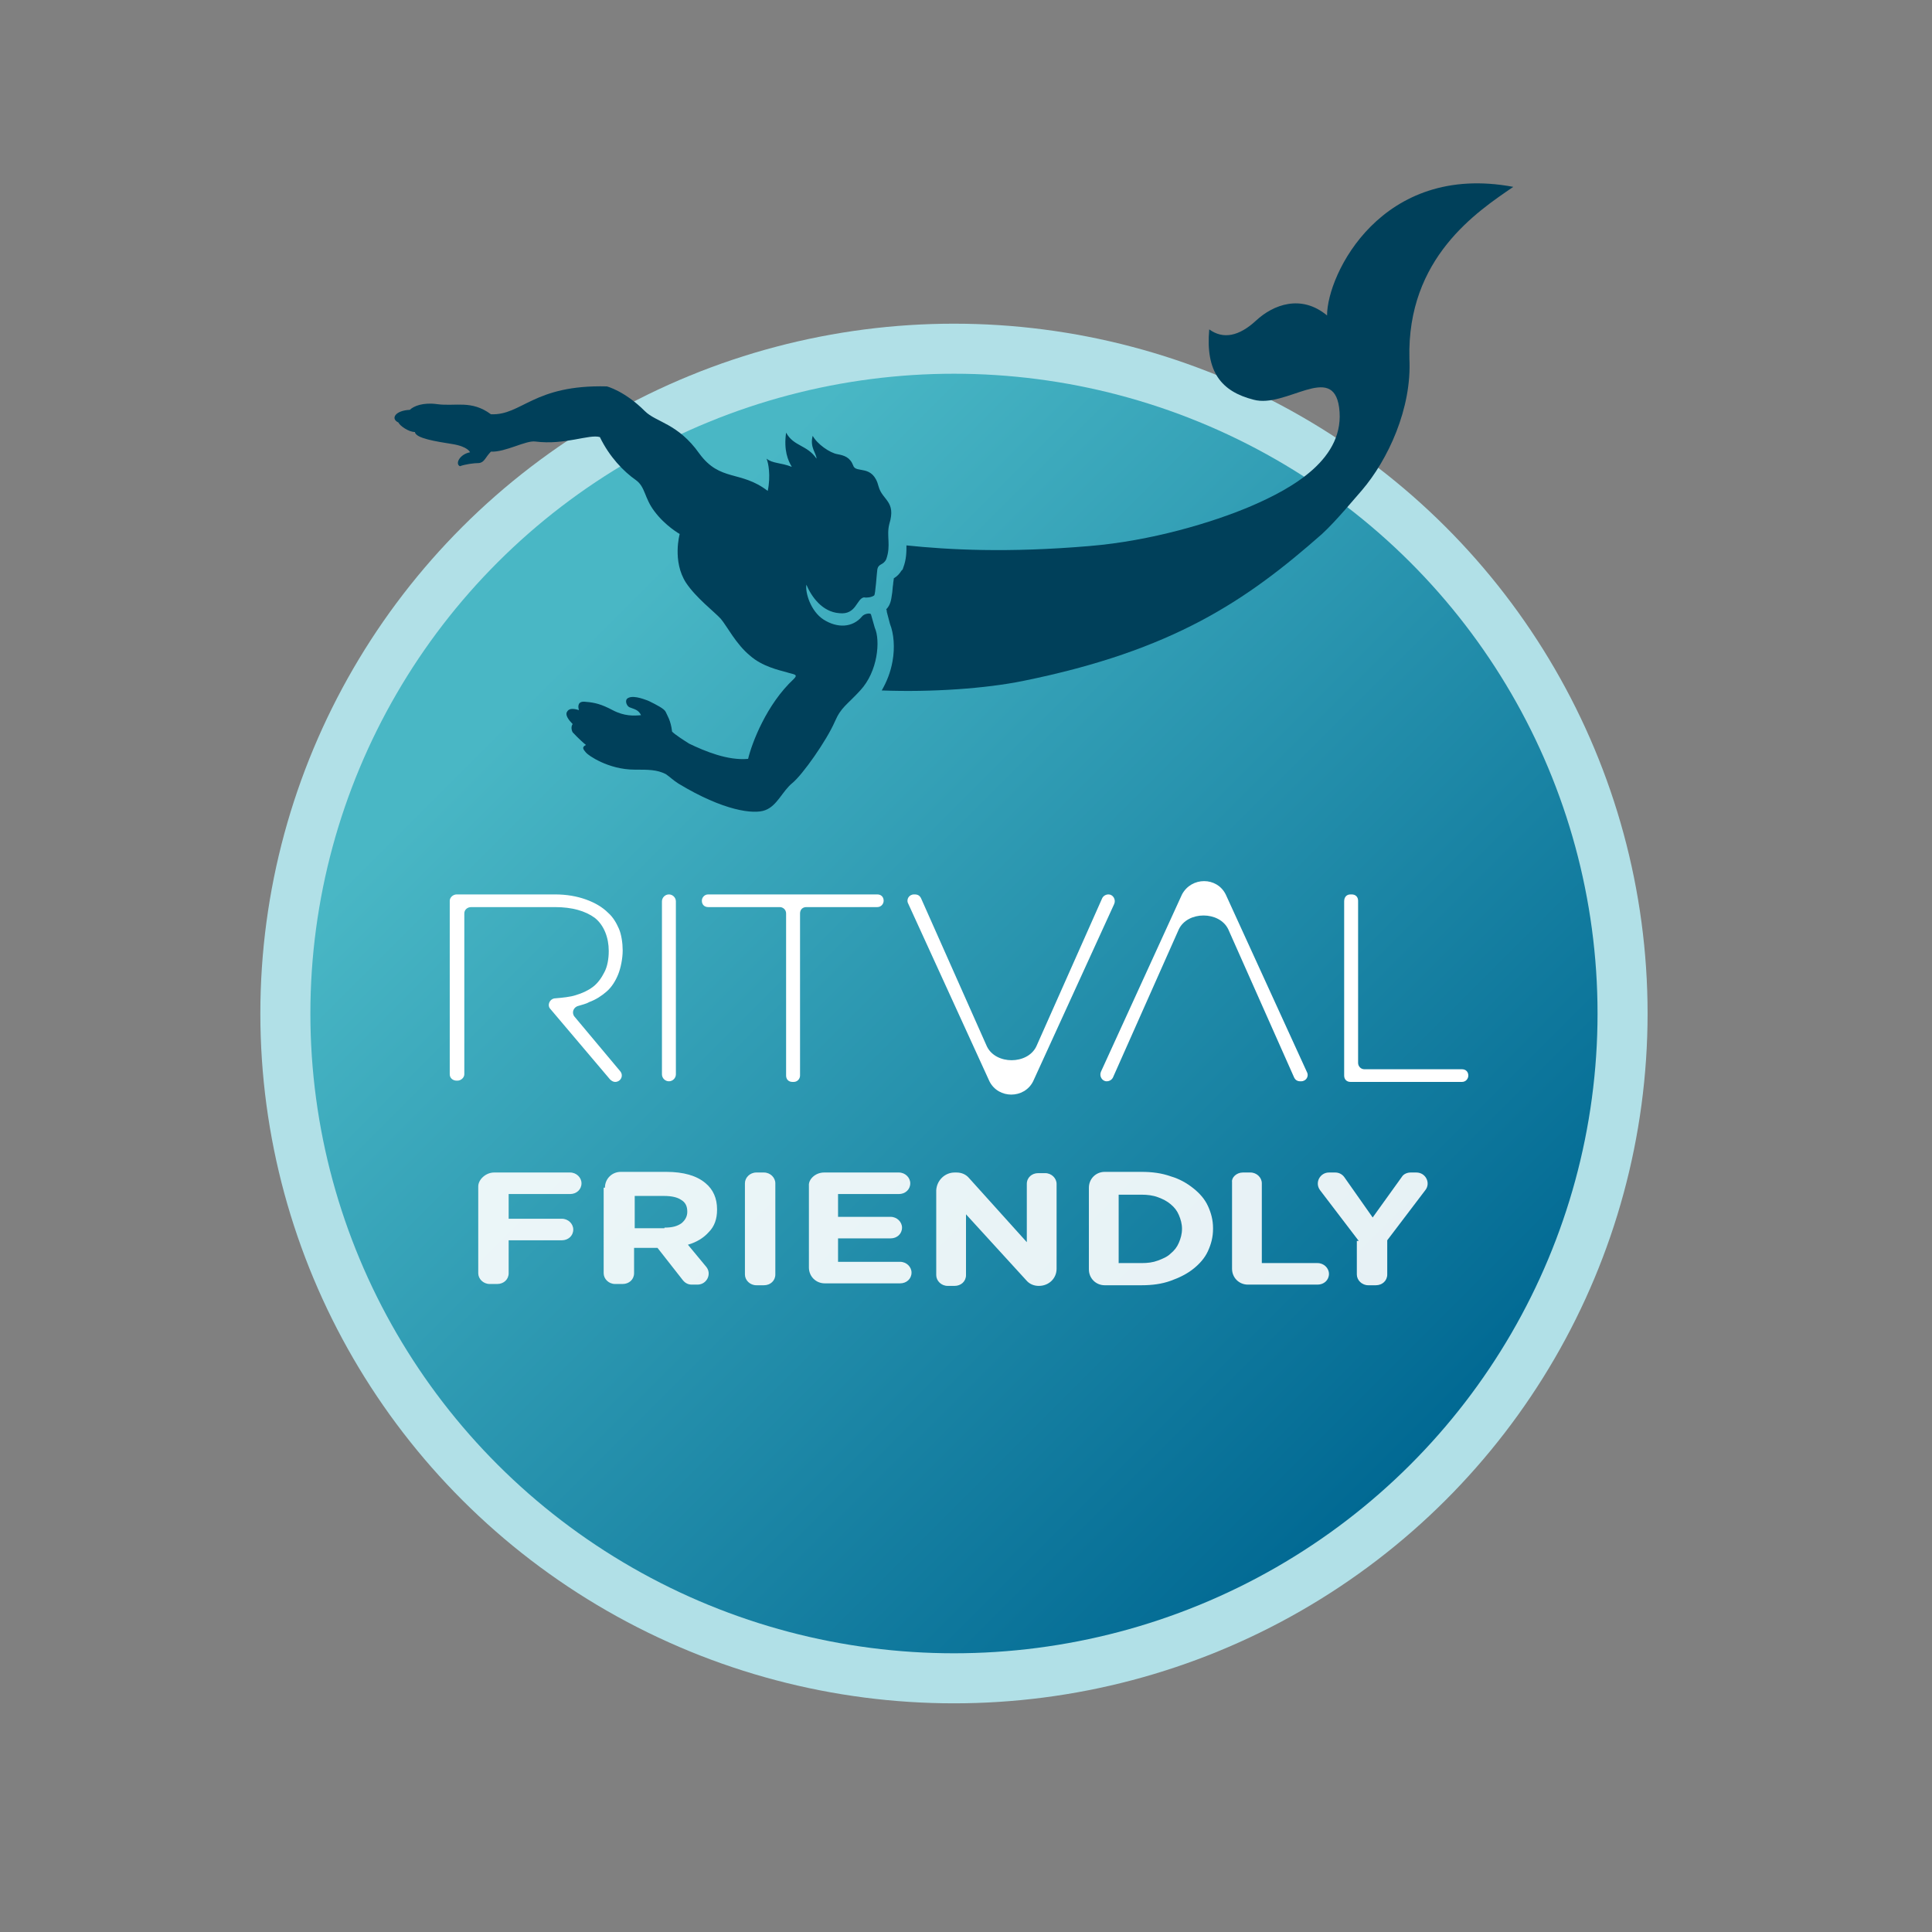 <?xml version="1.0" encoding="utf-8"?>
<!-- Generator: Adobe Illustrator 23.0.4, SVG Export Plug-In . SVG Version: 6.00 Build 0)  -->
<svg version="1.1" id="Layer_1" xmlns="http://www.w3.org/2000/svg" xmlns:xlink="http://www.w3.org/1999/xlink" x="0px" y="0px"
	 viewBox="0 0 305 305" style="enable-background:new 0 0 305 305;" xml:space="preserve">
<rect x="0" y="0" width="305" height="305" fill="#808080" stroke="none"/>
<style type="text/css">
	.st0{fill-rule:evenodd;clip-rule:evenodd;fill:#B1E0E7;}
	.st1{fill-rule:evenodd;clip-rule:evenodd;fill:url(#SVGID_1_);}
	.st2{fill:#FFFFFF;}
	.st3{fill-rule:evenodd;clip-rule:evenodd;fill:#00405A;}
	.st4{opacity:0.9;}
</style>
<g>
	<ellipse class="st0" cx="150.6" cy="160" rx="109.5" ry="108.9"/>
	<linearGradient id="SVGID_1_" gradientUnits="userSpaceOnUse" x1="78.936" y1="88.394" x2="222.186" y2="231.645">
		<stop  offset="8.940972e-02" style="stop-color:#49B7C5"/>
		<stop  offset="1" style="stop-color:#016993"/>
	</linearGradient>
	<ellipse class="st1" cx="150.6" cy="160" rx="101.6" ry="101"/>
	<g>
		<path class="st2" d="M90.7,160.5c-0.5-0.6-0.2-1.5,0.6-1.7c0.6-0.2,1.2-0.3,1.7-0.6c1.1-0.4,2-1,2.8-1.7c0.8-0.7,1.4-1.7,1.8-2.7
			c0.4-1,0.7-2.5,0.7-3.7V150c0-1.1-0.2-2.5-0.6-3.4c-0.4-0.9-0.9-1.8-1.7-2.5c-0.9-0.9-2.1-1.6-3.5-2.1c-1.4-0.5-3-0.8-4.9-0.8
			H72.1c-0.6,0-1.1,0.5-1.1,1v27.4c0,0.6,0.5,1,1.1,1h0.1c0.6,0,1.1-0.5,1.1-1v-25.4c0-0.6,0.5-1,1.1-1h13.2c2.7,0,4.8,0.6,6.3,1.7
			c1.5,1.2,2.2,3.2,2.2,5.2v0.1c0,1.1-0.2,2.4-0.7,3.3c-0.4,0.8-1,1.7-1.8,2.3c-0.8,0.6-1.7,1-2.7,1.3c-0.9,0.3-2.1,0.4-3.2,0.5
			c0,0,0,0,0,0c-0.9,0-1.4,1.1-0.8,1.7l9.4,11.1c0.2,0.2,0.5,0.4,0.8,0.4h0c0.9,0,1.4-1,0.8-1.7L90.7,160.5z"/>
		<path class="st2" d="M105.6,141.2L105.6,141.2c0.6,0,1.1,0.5,1.1,1.1v27.3c0,0.6-0.5,1.1-1.1,1.1h0c-0.6,0-1.1-0.5-1.1-1.1v-27.3
			C104.5,141.7,105,141.2,105.6,141.2z"/>
		<path class="st2" d="M123.1,143.2h-11.3c-0.6,0-1-0.4-1-1l0,0c0-0.5,0.4-1,1-1h26.7c0.6,0,1,0.4,1,1l0,0c0,0.5-0.4,1-1,1h-11.2
			c-0.6,0-1,0.4-1,1v25.6c0,0.5-0.4,1-1,1h-0.2c-0.6,0-1-0.4-1-1v-25.6C124.1,143.6,123.6,143.2,123.1,143.2z"/>
		<path class="st2" d="M213.2,141.2h0.2c0.6,0,1,0.4,1,1v25.6c0,0.5,0.4,1,1,1h15.4c0.6,0,1,0.4,1,1l0,0c0,0.5-0.4,1-1,1h-17.6
			c-0.6,0-1-0.4-1-1v-27.5C212.2,141.6,212.6,141.2,213.2,141.2z"/>
		<path class="st2" d="M186.6,141.2l-12.8,28c-0.3,0.7,0.2,1.5,0.9,1.5l0,0c0.4,0,0.8-0.2,1-0.6l10.4-23.4c1.4-2.9,6.4-2.9,7.8,0
			l10.4,23.4c0.2,0.4,0.5,0.6,1,0.6h0.1c0.8,0,1.3-0.8,0.9-1.5l-12.8-28C192.1,138.4,188.1,138.4,186.6,141.2z"/>
		<path class="st2" d="M163.1,170.7l12.8-28c0.3-0.7-0.2-1.5-0.9-1.5l0,0c-0.4,0-0.8,0.2-1,0.6l-10.4,23.4c-1.4,2.9-6.4,2.9-7.8,0
			l-10.4-23.4c-0.2-0.4-0.5-0.6-1-0.6h-0.1c-0.8,0-1.3,0.8-0.9,1.5l12.8,28C157.6,173.5,161.7,173.5,163.1,170.7z"/>
	</g>
	<g>
		<path class="st3" d="M238.9,29.5c-20.8-3.9-29.4,13.8-29.4,20.3c-4.1-3.4-8.5-1.7-11.2,0.8c-2.7,2.5-5.2,3-7.4,1.4
			c-0.6,6.7,1.9,9.8,7,11.1c5.1,1.4,12.5-5.9,13.5,1.2c1.1,8.1-7.4,12.8-13.9,15.6c-6.1,2.6-15.8,5.5-25.5,6.3
			c-12.9,1.1-22.2,0.6-28.9-0.1c0,1,0,2.2-0.5,3.5l-0.1,0.3l-0.2,0.2c-0.3,0.5-0.7,0.9-1.2,1.2c0,0.3-0.1,0.6-0.1,0.9
			c-0.1,0.6-0.1,1.2-0.2,1.7c-0.1,0.7-0.2,1.6-0.9,2.3c0.1,0.1,0.1,0.3,0.1,0.4l0,0l0.5,1.9c0.6,1.5,0.8,3.7,0.4,5.9
			c-0.3,1.7-0.9,3.2-1.7,4.6c7.9,0.3,16.4-0.3,22.3-1.5c23.7-4.8,35.3-12.7,47.2-23.2c2.2-2,5.4-5.9,6.3-6.9
			c4.1-4.8,7.9-12.9,7.5-20.8C222.1,40.7,233.2,33.4,238.9,29.5z"/>
		<path class="st3" d="M138.7,76.8c-0.9-3.6-3.6-2-4-3.3c-0.5-1.3-1.4-1.6-2.5-1.8c-1.2-0.2-3.2-1.6-3.9-2.9
			c-0.5,1.8,0.6,2.8,0.6,3.6c-1.5-2.2-3.6-1.9-4.8-4.1c-0.4,2.8,0.3,4.4,0.9,5.4c-1.8-0.7-3-0.5-4-1.3c0.3,0.6,0.7,2.7,0.2,5.1
			c-4.3-3.3-7.5-1.4-10.8-5.9c-3.4-4.8-6.8-4.9-8.6-6.7c-3.2-3.2-6-3.9-6-3.9c-11.6-0.3-13.4,4.6-18.3,4.4c-3.1-2.3-5.6-1.2-8.5-1.6
			c-2.2-0.3-3.7,0.3-4.3,0.9c-2.3,0.1-3.1,1.4-1.8,2c0.2,0.5,1.6,1.5,2.6,1.5c0.1,1,3.4,1.5,5.9,1.9c2.5,0.4,2.8,1.3,2.8,1.3
			c-1.6,0.3-2.4,1.8-1.6,2.2c0.8-0.3,2.2-0.5,3-0.5c0.9-0.1,1-0.9,1.9-1.8c2.3,0.1,5.5-1.8,7-1.6c4.7,0.6,8.5-1.2,10.2-0.7
			c1.5,3.1,3.7,5.4,5.7,6.8c1.5,1.1,1.3,2.8,2.9,4.9c1.7,2.3,4,3.6,4,3.6s-1.2,4.3,1,7.7c1.6,2.4,4.5,4.6,5.5,5.7
			c1,1.2,2.4,4,4.6,5.8c1.9,1.7,4.6,2.3,5.7,2.6c1.2,0.4,2,0.3,1.2,1.1c-4.3,4-6.6,10.1-7.2,12.6c-3.2,0.3-6.8-1.2-9.3-2.4
			c-0.8-0.5-2.2-1.4-2.7-1.9c-0.2-1.8-0.8-2.6-1-3.1c-0.2-0.5-1.4-1.1-2.6-1.7c-1.2-0.5-2.8-1-3.5-0.4c-0.4,0.4,0,1.3,0.5,1.4
			c0.8,0.3,1.3,0.4,1.7,1.2c-1.1,0.1-2.6,0.2-4.5-0.8c-1.7-0.9-2.8-1.2-4.2-1.3c-1.3-0.2-1.3,0.7-1.1,1.3c-0.4-0.1-1.5-0.5-1.9,0.3
			c-0.3,0.5,0.3,1.3,0.9,1.9c-0.4,0.6,0,1.3,0,1.3s1.1,1.2,2.1,2c-0.8,0.4-0.3,0.8,0,1.2s3.5,2.7,7.7,2.7c2.2,0,3.5,0,4.9,0.7
			c0.6,0.4,1.2,1,2,1.5c7.1,4.3,11.9,4.9,13.7,4.2c1.9-0.7,2.7-3,4.3-4.3c1.6-1.3,5.4-6.7,6.7-9.7c1-2.3,1.9-2.6,4-4.9
			c2.8-3,3.2-7.9,2.3-9.9l-0.6-2.1c-0.1-0.3-1.1-0.1-1.4,0.3c-1.5,1.8-3.9,1.9-6.1,0.5c-2-1.3-2.9-4.2-2.7-5.5
			c0.8,1.9,2.5,4.3,5.2,4.5c2.7,0.3,2.7-2.3,3.9-2.5c0.4,0.1,1.2,0,1.6-0.3c0.2-0.1,0.4-3.4,0.5-4.1c0.2-1,0.9-0.6,1.4-1.6
			c0.8-2.2,0-3.7,0.5-5.6C141.5,79.1,139.3,79,138.7,76.8z"/>
	</g>
	<g class="st4">
		<path class="st2" d="M78,185.1h12c1,0,1.8,0.8,1.8,1.7v0c0,1-0.8,1.7-1.8,1.7h-9.7v3.9h8.4c1,0,1.8,0.8,1.8,1.7v0
			c0,1-0.8,1.7-1.8,1.7h-8.4v5.2c0,1-0.8,1.7-1.8,1.7h-1.2c-1,0-1.8-0.8-1.8-1.7v-13.7C75.5,186.2,76.7,185.1,78,185.1z"/>
		<path class="st2" d="M95.5,187.5c0-1.4,1.1-2.5,2.5-2.5h7.2c2.7,0,4.8,0.6,6.2,1.8c1.2,1,1.8,2.4,1.8,4.1v0.1
			c0,1.4-0.4,2.6-1.3,3.5c-0.8,0.9-1.9,1.6-3.3,2l2.9,3.5c0.9,1.1,0.1,2.8-1.4,2.8h-0.9c-0.5,0-1-0.2-1.4-0.7l-4-5.1h-0.1h-3.6v4
			c0,1-0.8,1.7-1.8,1.7h-1.2c-1,0-1.8-0.8-1.8-1.7V187.5z M104.9,193.8c1.2,0,2-0.2,2.7-0.7c0.6-0.5,0.9-1.1,0.9-1.8v0
			c0-0.9-0.3-1.5-1-1.9c-0.6-0.4-1.5-0.6-2.7-0.6h-4.6v5.1H104.9z"/>
		<path class="st2" d="M119.4,185.1h1.2c1,0,1.8,0.8,1.8,1.7v14.4c0,1-0.8,1.7-1.8,1.7h-1.2c-1,0-1.8-0.8-1.8-1.7v-14.4
			C117.6,185.9,118.4,185.1,119.4,185.1z"/>
		<path class="st2" d="M130.1,185.1h11.8c1,0,1.8,0.8,1.8,1.7v0c0,1-0.8,1.7-1.8,1.7h-9.6v3.6h8.3c1,0,1.8,0.8,1.8,1.7l0,0
			c0,1-0.8,1.7-1.8,1.7h-8.3v3.7h9.8c1,0,1.8,0.8,1.8,1.7l0,0c0,1-0.8,1.7-1.8,1.7h-11.9c-1.4,0-2.5-1.1-2.5-2.5v-12.9
			C127.6,186.2,128.7,185.1,130.1,185.1z"/>
		<path class="st2" d="M150.7,185.1h0.3c0.8,0,1.5,0.3,2,0.9l9.1,10.1v-9.2c0-1,0.8-1.7,1.8-1.7h1.1c1,0,1.8,0.8,1.8,1.7v13.4
			c0,1.5-1.2,2.7-2.8,2.7l0,0c-0.8,0-1.5-0.3-2-0.9l-9.5-10.4v9.6c0,1-0.8,1.7-1.8,1.7h-1.1c-1,0-1.8-0.8-1.8-1.7v-13.4
			C147.9,186.3,149.2,185.1,150.7,185.1z"/>
		<path class="st2" d="M171.9,187.5c0-1.4,1.1-2.5,2.5-2.5h5.8c1.7,0,3.2,0.2,4.6,0.7c1.4,0.4,2.6,1.1,3.6,1.9
			c1,0.8,1.8,1.7,2.3,2.8c0.5,1.1,0.8,2.2,0.8,3.5v0.1c0,1.3-0.3,2.4-0.8,3.5c-0.5,1.1-1.3,2-2.3,2.8c-1,0.8-2.2,1.4-3.6,1.9
			s-2.9,0.7-4.6,0.7h-5.8c-1.4,0-2.5-1.1-2.5-2.5V187.5z M180.2,199.4c1,0,1.8-0.1,2.6-0.4c0.8-0.3,1.5-0.6,2-1.1
			c0.6-0.5,1-1,1.3-1.7s0.5-1.4,0.5-2.2v0c0-0.8-0.2-1.5-0.5-2.2c-0.3-0.7-0.7-1.2-1.3-1.7c-0.6-0.5-1.2-0.8-2-1.1
			c-0.8-0.3-1.7-0.4-2.6-0.4h-3.6v10.8H180.2z"/>
		<path class="st2" d="M196.2,185.1h1.2c1,0,1.8,0.8,1.8,1.7v12.6h8.8c1,0,1.8,0.8,1.8,1.7v0c0,1-0.8,1.7-1.8,1.7h-11
			c-1.4,0-2.5-1.1-2.5-2.5v-13.7C194.4,185.9,195.2,185.1,196.2,185.1z"/>
		<path class="st2" d="M214.5,195.9l-6.1-8c-0.9-1.2,0-2.8,1.4-2.8h1c0.6,0,1.1,0.3,1.4,0.7l4.5,6.4l4.6-6.4
			c0.3-0.5,0.9-0.7,1.4-0.7h0.9c1.5,0,2.3,1.7,1.4,2.8l-6,7.9v5.4c0,1-0.8,1.7-1.8,1.7h-1.2c-1,0-1.8-0.8-1.8-1.7V195.9z"/>
	</g>
</g>
</svg>
